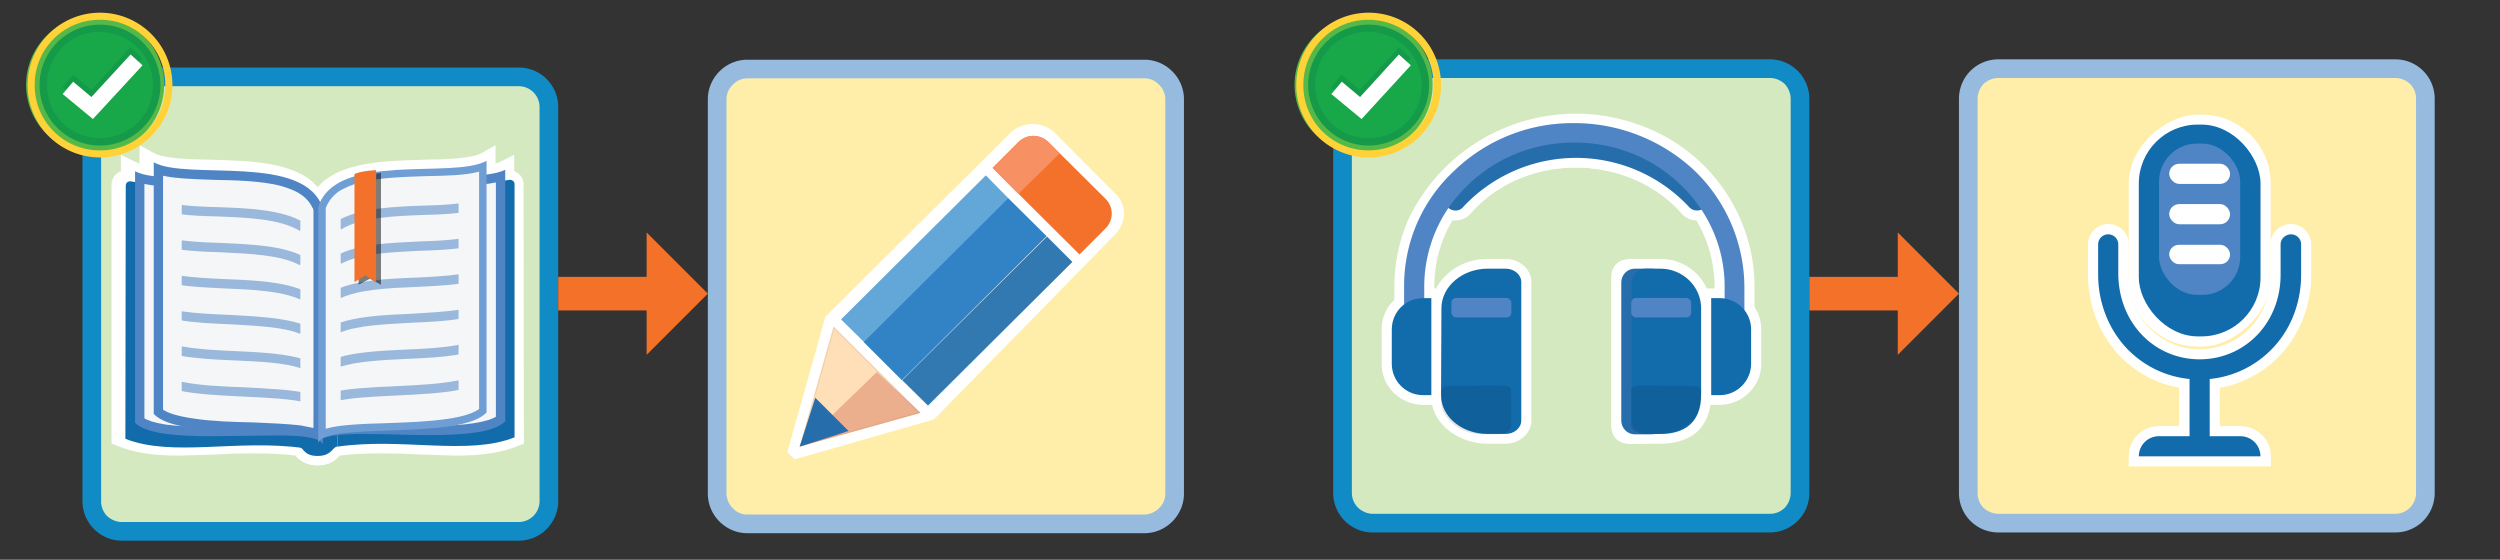 <?xml version="1.0" encoding="UTF-8"?> <svg xmlns="http://www.w3.org/2000/svg" xmlns:xlink="http://www.w3.org/1999/xlink" width="6700" height="1500"><rect width="100%" height="100%" fill="#333333" stroke="none"/><defs><symbol id="half_a_book" viewBox="0 0 525.8 766"><path class="cls-6" d="M475 766c-175-25-350 25-475-25V62c0-7 7-12 14-11l461 73v642Z"></path><path class="cls-4" d="M513 731c-21-8-56-11-111-11l-82 1-91 1c-67 0-158-3-191-30V42c23 7 54 10 100 10l74-1 82-2c95 0 195 9 219 77v605Z"></path><path class="cls-29" d="M50 58c23 5 51 7 88 7l75-2 81-2c39 0 96 2 139 15 19 6 34 13 45 22 11 8 18 18 23 30v586l-12-2c-21-3-48-5-87-5l-82 1-91 2c-52 0-90-2-121-7s-48-11-58-17V58M25 24v674c30 31 114 37 204 37 59 0 121-3 173-3 65 0 115 4 124 23V124c-26-75-126-88-232-88-53 0-108 4-156 4S50 36 25 24Z"></path><path class="cls-4" d="M516 733c-30-14-89-17-177-20-54-2-110-4-157-11-49-6-82-17-97-32V15c36 13 90 15 152 16 118 3 251 7 279 94v608Z"></path><path d="M95 29c37 10 86 11 142 12 60 2 123 4 174 16 26 7 47 16 63 27 15 12 26 26 32 43v591c-34-10-89-13-166-15-54-2-110-4-157-11-52-7-76-18-88-27V29M75 0v674c67 76 428 25 451 81V124C480-26 165 50 75 0Z" style="fill:#6f9ed4"></path><path class="cls-4" d="m500 667-50-32V92l50 32v543z"></path><g class="cls-25"><path class="cls-4" d="M147 127c98 11 245-2 324 46"></path><path class="cls-29" d="M465 184c-53-33-144-36-223-39-35-1-67-2-96-6l3-25c28 4 60 5 94 6 82 3 176 6 235 43l-13 21Z"></path><path class="cls-4" d="M147 222c98 13 245 0 324 43"></path><path class="cls-29" d="M465 276c-51-28-133-31-213-35-38-1-75-3-107-7l4-25c31 4 66 6 104 7 83 4 168 7 224 38l-12 22Z"></path><path class="cls-4" d="M147 316c97 15 246 3 324 41"></path><path class="cls-29" d="M466 368c-49-23-126-27-202-30-43-2-84-4-119-9l4-25c34 5 74 7 116 9 78 3 159 7 212 32l-11 23Z"></path><path class="cls-4" d="M147 411c97 16 246 6 324 37"></path><path class="cls-29" d="M467 460c-46-19-119-22-189-26-47-2-94-4-133-11l4-24c37 6 82 8 130 11 72 3 147 7 197 27l-9 23Z"></path><path class="cls-4" d="M147 506c96 18 246 8 324 34"></path><path class="cls-29" d="M467 552c-42-14-109-18-174-21-52-2-106-5-149-13l5-25c41 8 94 11 145 13 67 3 136 7 181 22l-8 24Z"></path><path class="cls-4" d="M146 600c97 20 260 12 339 32"></path><path class="cls-29" d="M481 645c-38-10-99-13-163-16-62-3-126-6-174-16l5-25c46 10 109 13 170 16 66 3 127 6 169 16l-7 25Z"></path></g><path class="cls-4" d="M466 142h34v550h-34zM101 91h49v550h-49z"></path></symbol><style> .cls-3{fill:none}.cls-4{fill:#f4f6f7}.cls-5{fill:#010101}.cls-6{fill:#126cac}.cls-7{mix-blend-mode:multiply;opacity:.1}.cls-11{fill:#118bc5}.cls-13{fill:#f3712a}.cls-15{fill:#f37129}.cls-3{stroke-miterlimit:10}.cls-17{fill:#18a84a}.cls-3{stroke:#f37129;stroke-width:90px}.cls-19{fill:#149a48}.cls-20{fill:#97bbdf}.cls-21{fill:#fff}.cls-22{fill:#d5e9c1}.cls-25{opacity:.55}.cls-28{fill:#266dac}.cls-29{fill:#5085c5}.cls-31{fill:#ffd237}.cls-32{fill:#ffeea9}.cls-33{fill:#56b947} </style></defs><g style="isolation:isolate"><g id="Layer_1"><rect class="cls-32" x="5274.8" y="183.7" width="1225.7" height="1218.6" rx="81" ry="81"></rect><path class="cls-20" d="M6419 209c15 0 29 6 40 16 11 11 16 25 16 40v1056a56 56 0 0 1-56 56H5356c-15 0-29-6-40-16a56 56 0 0 1-16-40V265c0-15 6-29 16-40 11-10 25-16 40-16h1063m0-50H5356c-59 0-106 47-106 106v1056c0 59 47 106 106 106h1063c59 0 106-47 106-106V265c0-59-47-106-106-106Z"></path><path class="cls-22" d="M327 206h1063c45 0 81 36 81 81v1056c0 45-36 81-81 81H327c-45 0-81-36-81-81V287c0-45 36-81 81-81Z"></path><path class="cls-11" d="M1390 231a56 56 0 0 1 56 56v1056a56 56 0 0 1-56 56H327c-15 0-29-6-40-16a56 56 0 0 1-16-40V287c0-15 6-29 16-40 11-11 25-16 40-16h1063m0-50H327c-59 0-106 47-106 106v1056c0 58 47 106 106 106h1063c59 0 106-48 106-106V287c0-59-47-106-106-106Z"></path><path class="cls-32" d="M2003 185h1064c44 0 81 37 81 81v1057c0 45-37 81-81 81H2003c-45 0-81-36-81-81V266c0-44 36-81 81-81Z"></path><path class="cls-20" d="M3067 210c15 0 29 6 39 17 11 10 17 25 17 39v1057c0 15-6 29-17 39a56 56 0 0 1-39 17H2003c-15 0-29-6-39-17a56 56 0 0 1-17-39V266c0-14 6-29 17-39 10-11 24-17 39-17h1064m0-50H2003c-58 0-106 48-106 106v1057c0 58 48 106 106 106h1064c58 0 106-48 106-106V266c0-58-48-106-106-106Z"></path><path class="cls-21" d="m2110 1212 102-363 495-492c33-33 88-33 121 0l162 163c33 33 28 79-5 112l-482 492-373 107-20-19Z"></path><path style="fill:#3183c5" d="m2417 1019-103-103 387-386 104 103-388 386z"></path><path class="cls-13" d="m2893 682-233-232 70-70c22-21 57-21 79 0l154 153c22 22 22 57 0 79l-70 70Z"></path><g style="opacity:.8"><path d="M2810 381a57 57 0 0 0-81 0l-69 69 69 70 111-109-30-30Z" style="fill:#f79872"></path></g><path style="fill:#ffdfb8" d="m2235 878 229 228-318 88 89-316z"></path><path d="m2236 882 224 223-312 87 88-310m-2-7-91 322 324-90-233-232Z" style="fill:#f2d1ad"></path><g style="opacity:.3"><path style="fill:#c03d27" d="m2143 1197 324-91-117-109-207 200z"></path></g><path class="cls-28" d="m2143 1197 131-42-89-89-42 131z"></path><path style="fill:#3179b0" d="m2487 1087-69-68 388-385 68 68-387 385z"></path><path style="fill:#62a7d7" d="m2315 916-61-60 388-386 60 61-387 385z"></path><path class="cls-21" d="M5895 1044c-83 0-159-33-215-91-54-58-84-135-84-217v-81a54 54 0 0 1 109 0v81c0 55 19 105 54 142 36 37 84 58 136 58s101-21 136-58 54-87 54-142v-81a54 54 0 0 1 109 0v81c0 82-30 159-84 217-56 58-132 91-215 91Z"></path><path class="cls-21" transform="rotate(90 5895 1099)" d="M5775 1045h240v109h-240z"></path><path class="cls-21" d="M5922 1005h27v381h-27c-45 0-81-36-81-81v-218c0-45 36-82 81-82Z" transform="rotate(90 5895 1196)"></path><rect class="cls-21" x="5584.2" y="427.5" width="621.7" height="380.5" rx="185.1" ry="185.1" transform="rotate(90 5895 618)"></rect><rect class="cls-6" x="5732" y="333.9" width="326.2" height="567.6" rx="158" ry="158"></rect><rect class="cls-29" x="5786.3" y="384.8" width="217.4" height="405.5" rx="101.7" ry="101.7"></rect><rect class="cls-21" x="5813.5" y="656.1" width="163.1" height="51.9" rx="25.9" ry="25.9"></rect><rect class="cls-21" x="5813.5" y="546.9" width="163.1" height="54.1" rx="27" ry="27"></rect><rect class="cls-21" x="5813.5" y="438.8" width="163.1" height="54.1" rx="27" ry="27"></rect><path class="cls-6" d="M5895 1017c-75 0-144-30-195-83-49-52-77-123-77-198v-81a27 27 0 0 1 54 0v81c1 62 23 119 63 161s95 66 155 66 115-24 155-66 62-99 62-161v-81c0-15 13-27 28-27s27 12 27 27v81c0 75-27 146-77 198-51 53-120 83-195 83Z"></path><path class="cls-6" d="M5868 1007h54v186h-54z"></path><path class="cls-6" d="M5786 1169h218c30 0 54 24 54 54h-326c0-30 24-54 54-54Z"></path><path class="cls-22" d="M3679 184h1064c45 0 81 36 81 81v1056c0 45-36 81-81 81H3679c-44 0-81-36-81-81V265c0-45 37-81 81-81Z"></path><path class="cls-11" d="M4743 209c15 0 29 6 40 16 10 11 16 25 16 40v1056c0 15-6 29-16 40a56 56 0 0 1-40 16H3679c-14 0-28-6-39-16a56 56 0 0 1-17-40V265c0-15 6-29 17-40 11-10 25-16 39-16h1064m0-50H3679c-58 0-106 47-106 106v1056c0 59 48 106 106 106h1064c58 0 106-47 106-106V265c0-59-48-106-106-106Z"></path><path class="cls-21" d="M4664 587a462 462 0 0 0-257-247 497 497 0 0 0-632 247c-25 57-38 118-38 181v134h107V768c0-64 17-125 49-178h8c15 0 30-6 40-18 68-78 171-123 282-123s215 45 284 123c10 11 24 18 39 18 32 54 49 115 49 178v161h107V768c0-63-13-124-38-181Z"></path><path class="cls-21" d="M4675 795v-27a420 420 0 0 0-76-243c-2-7-5-14-11-20-12-15-26-29-41-41l-5-6a456 456 0 0 0-323-128 470 470 0 0 0-322 128 436 436 0 0 0-133 310v17c-37 18-61 55-61 97v94c0 60 50 109 112 109h23c6 26 21 50 44 68 28 23 66 36 105 36h48c38 0 69-28 69-62V756c0-34-31-62-69-62h-48c-39 0-77 13-105 38-14 12-25 25-33 41h-32v-5c0-67 18-132 51-188a54 54 0 0 0 73-8c68-78 171-123 282-123s216 45 284 123a54 54 0 0 0 66 12c32 56 49 118 49 184v5h-48c-21-47-69-79-124-79h-78c-35 0-54 18-54 52v391c0 35 19 53 54 53l78-1c40 0 71-10 95-29 21-18 34-43 39-75h24c61 0 112-49 112-109v-94c0-36-18-67-45-87Z"></path><path class="cls-28" d="M3884 559c-12-9-13-26-4-37a468 468 0 0 1 688 0c10 11 8 29-5 38-11 7-27 5-36-5a414 414 0 0 0-606 0c-9 11-25 12-37 4Z"></path><path d="M3790 876V768c0-228 192-412 429-412s430 184 430 412v135" style="stroke-miterlimit:10;stroke:#5085c5;stroke-width:7.11px;fill:none"></path><path class="cls-29" d="M4675 903h-53V768c0-103-42-200-118-273s-177-113-285-113-208 40-284 113a375 375 0 0 0-118 273v108h-54V768a420 420 0 0 1 134-310 456 456 0 0 1 322-128 470 470 0 0 1 323 128 436 436 0 0 1 133 310v135Z"></path><path class="cls-6" d="M4586 1059h23c46 0 84-38 84-84v-92c0-47-38-84-84-84h-23v260ZM3836 1059h-22c-47 0-84-38-84-84v-92c0-47 37-84 84-84h22v260ZM4035 1163h-48c-68 0-125-45-125-104l1-233c0-58 56-106 124-106h48c23 0 42 16 42 36v371c0 20-19 36-42 36Z"></path><path class="cls-28" d="M4453 720h42c20 0 36 17 36 37v370c0 20-16 37-36 37h-42c-60 0-108-49-108-108V828c0-59 48-108 108-108Z" transform="rotate(-180 4438 942)"></path><path class="cls-6" d="M4410 1163h40c60 0 109-26 109-106V826c0-58-49-106-109-106h-40c-21 0-37 16-37 36v371c0 20 16 36 37 36Z"></path><g class="cls-7"><path class="cls-5" d="M4014 1164h-43c-60 0-108-44-109-87v-22c0-15 1-21 28-21l107-1c52 0 53 0 53 22v87c0 12-16 22-36 22Z"></path></g><g class="cls-7"><path class="cls-5" d="M4407 1163h43c60 0 108-44 109-87v-21c0-15-1-21-28-21l-107-1c-52 0-53 0-53 22v86c0 12 16 22 36 22Z"></path></g><rect class="cls-29" x="3889.8" y="798.5" width="160.6" height="52.1" rx="12.7" ry="12.7"></rect><rect class="cls-29" x="4371.7" y="798.5" width="160.6" height="52.1" rx="12.7" ry="12.7"></rect><path class="cls-21" d="M851 1247c-34 0-49-17-57-26-34-4-70-6-111-6-36 0-71 1-105 3l-97 3c-71 0-123-8-166-26l-16-6V494c0-16 11-30 25-35v-44l37 18 13 5v-49l38 21c27 15 90 17 151 18 60 2 129 3 185 17 32 8 58 19 79 34 24 18 41 41 50 69l1 4v4h48l-7 650-9 16c-8 8-24 25-59 25Z"></path><path class="cls-21" d="M851 1247c35 0 50-17 58-26 33-4 70-6 111-6 36 0 71 1 105 3l96 3c72 0 123-8 167-26l16-6v-17l-1-678c0-16-10-30-25-35v-44l-36 18c-4 2-8 4-14 5v-49l-37 21c-27 15-91 17-152 18-60 2-128 3-184 17-33 8-58 19-79 34-25 18-41 41-50 69l-1 4v4h-49l8 650 8 16c8 8 24 25 59 25Z"></path><path class="cls-6" d="M904 1197c-13 0-14 25-53 25s-38-25-51-25l-1-616h102l3 616Z"></path><path class="cls-6" d="M814 1201c-176-25-352 25-478-25l1-678c0-8 6-13 13-12l464 73v642Z"></path><path class="cls-4" d="M852 1165c-21-7-56-11-112-11l-82 2-91 1c-68 0-160-3-193-30V477c23 7 55 10 101 10l75-1 82-2c95 0 195 9 220 77v604Z"></path><path class="cls-29" d="M387 493c22 5 51 7 88 7l75-2 82-1c39 0 96 1 140 14 19 6 34 13 45 22s18 18 23 30v586l-12-3c-21-3-49-4-88-4l-82 1-91 1c-53 0-91-2-122-6-31-5-49-11-58-17V493m-25-34v674c30 30 114 36 205 36l173-2c66 0 116 4 125 23V559c-26-75-126-87-233-87-53 0-109 3-157 3s-88-3-113-16Z"></path><path class="cls-4" d="M852 1164c-31-13-90-16-174-19-97-3-217-8-254-41V454c37 12 90 14 151 15 117 3 249 7 277 92v603Z"></path><path class="cls-29" d="M437 471c37 8 84 9 137 11 61 1 123 3 174 15 26 7 46 15 61 26s25 24 31 40v584l-35-7c-35-4-80-6-127-8-54-1-110-3-157-10-49-7-72-16-84-24V471m-25-36v674c67 76 430 25 453 81V559c-46-150-363-74-453-124Z"></path><path class="cls-4" d="m839 1102-50-32V527l50 32v543z"></path><g class="cls-25"><path class="cls-4" d="M484 562c99 11 247-2 326 46"></path><path class="cls-29" d="M804 619c-54-33-144-36-224-39-35-1-68-2-97-6l3-25c28 4 60 5 94 6 84 3 178 6 237 43l-13 21Z"></path><path class="cls-4" d="M484 657c98 13 247 0 326 43"></path><path class="cls-29" d="M804 711c-51-28-134-31-214-35-39-1-75-3-107-7l3-25c31 4 67 6 105 7 83 4 169 7 225 38l-12 22Z"></path><path class="cls-4" d="M484 751c98 15 247 3 326 40"></path><path class="cls-29" d="M805 803c-49-23-127-27-203-30-43-2-84-4-120-9l4-25c34 5 74 7 117 9 78 3 159 7 213 32l-11 23Z"></path><path class="cls-4" d="M484 846c97 16 247 5 326 37"></path><path class="cls-29" d="M805 895c-45-19-119-22-190-26-46-2-94-4-133-11l4-24c38 6 83 8 131 10 73 4 148 8 198 27l-10 24Z"></path><path class="cls-4" d="M484 941c97 18 247 8 326 34"></path><path class="cls-29" d="M806 987c-43-15-110-18-175-21-52-2-106-5-150-13l5-25c42 8 95 11 146 13 67 3 136 7 182 22l-8 24Z"></path><path class="cls-4" d="M484 1035c96 20 261 12 339 32"></path><path class="cls-29" d="M820 1079c-39-10-100-13-164-16-62-3-127-6-175-16l5-24c47 10 110 13 171 15 66 4 128 6 170 17l-7 24Z"></path></g><path class="cls-4" d="M805 577h34v549h-34zM438 526h49v549h-49z"></path><use width="525.8" height="766" transform="matrix(-1 0 0 1 1379 431)" xlink:href="#half_a_book"></use><path class="cls-5" d="M961 473v290l30-16 30 16V463l-60 10z" style="opacity:.5"></path><path class="cls-13" d="M950 466v290l29-18 29 18V456c-23 1-42 4-58 10Z"></path><path class="cls-33" d="M268 412a185 185 0 1 1 1-369 185 185 0 0 1-1 369Z"></path><path class="cls-31" d="M268 53a174 174 0 0 1 175 175 174 174 0 0 1-175 175A174 174 0 0 1 93 228 174 174 0 0 1 268 53m0-19a194 194 0 1 0 0 388 194 194 0 0 0 0-388Z"></path><path class="cls-17" d="M268 380a152 152 0 1 1 0-305 152 152 0 0 1 0 305Z"></path><path class="cls-19" d="M268 86a141 141 0 0 1 142 142 141 141 0 0 1-142 142 141 141 0 0 1-142-142A141 141 0 0 1 268 85m0-19a162 162 0 1 0 0 324 162 162 0 0 0 0-324Z"></path><path class="cls-19" d="m249 301-81-67 28-34 49 41 104-114 32 29-132 145z"></path><path class="cls-21" d="m249 319-81-67 28-33 49 41 105-114 32 29-133 144z"></path><path class="cls-33" d="M3668 412a185 185 0 1 1 0-369 185 185 0 0 1 0 369Z"></path><path class="cls-31" d="M3668 53a174 174 0 0 1 174 175 174 174 0 0 1-174 175 174 174 0 0 1-175-175 174 174 0 0 1 175-175m0-19a194 194 0 1 0 0 388 194 194 0 0 0 0-388Z"></path><path class="cls-17" d="M3668 380a152 152 0 1 1 0-305 152 152 0 0 1 0 305Z"></path><path class="cls-19" d="M3668 86a141 141 0 0 1 142 142 141 141 0 0 1-142 142 141 141 0 0 1-143-142 141 141 0 0 1 143-143m0-19a162 162 0 1 0 0 324 162 162 0 0 0 0-324Z"></path><path class="cls-19" d="m3648 301-80-67 27-34 49 41 105-114 32 29-133 145z"></path><path class="cls-21" d="m3649 319-81-67 28-33 49 41 104-114 32 29-132 144z"></path><path class="cls-3" d="M1496 787h259"></path><path class="cls-15" d="M1733 623v328l164-164-164-164z"></path><path class="cls-3" d="M4849 787h259"></path><path class="cls-15" d="M5086 623v328l164-164-164-164z"></path></g></g></svg> 